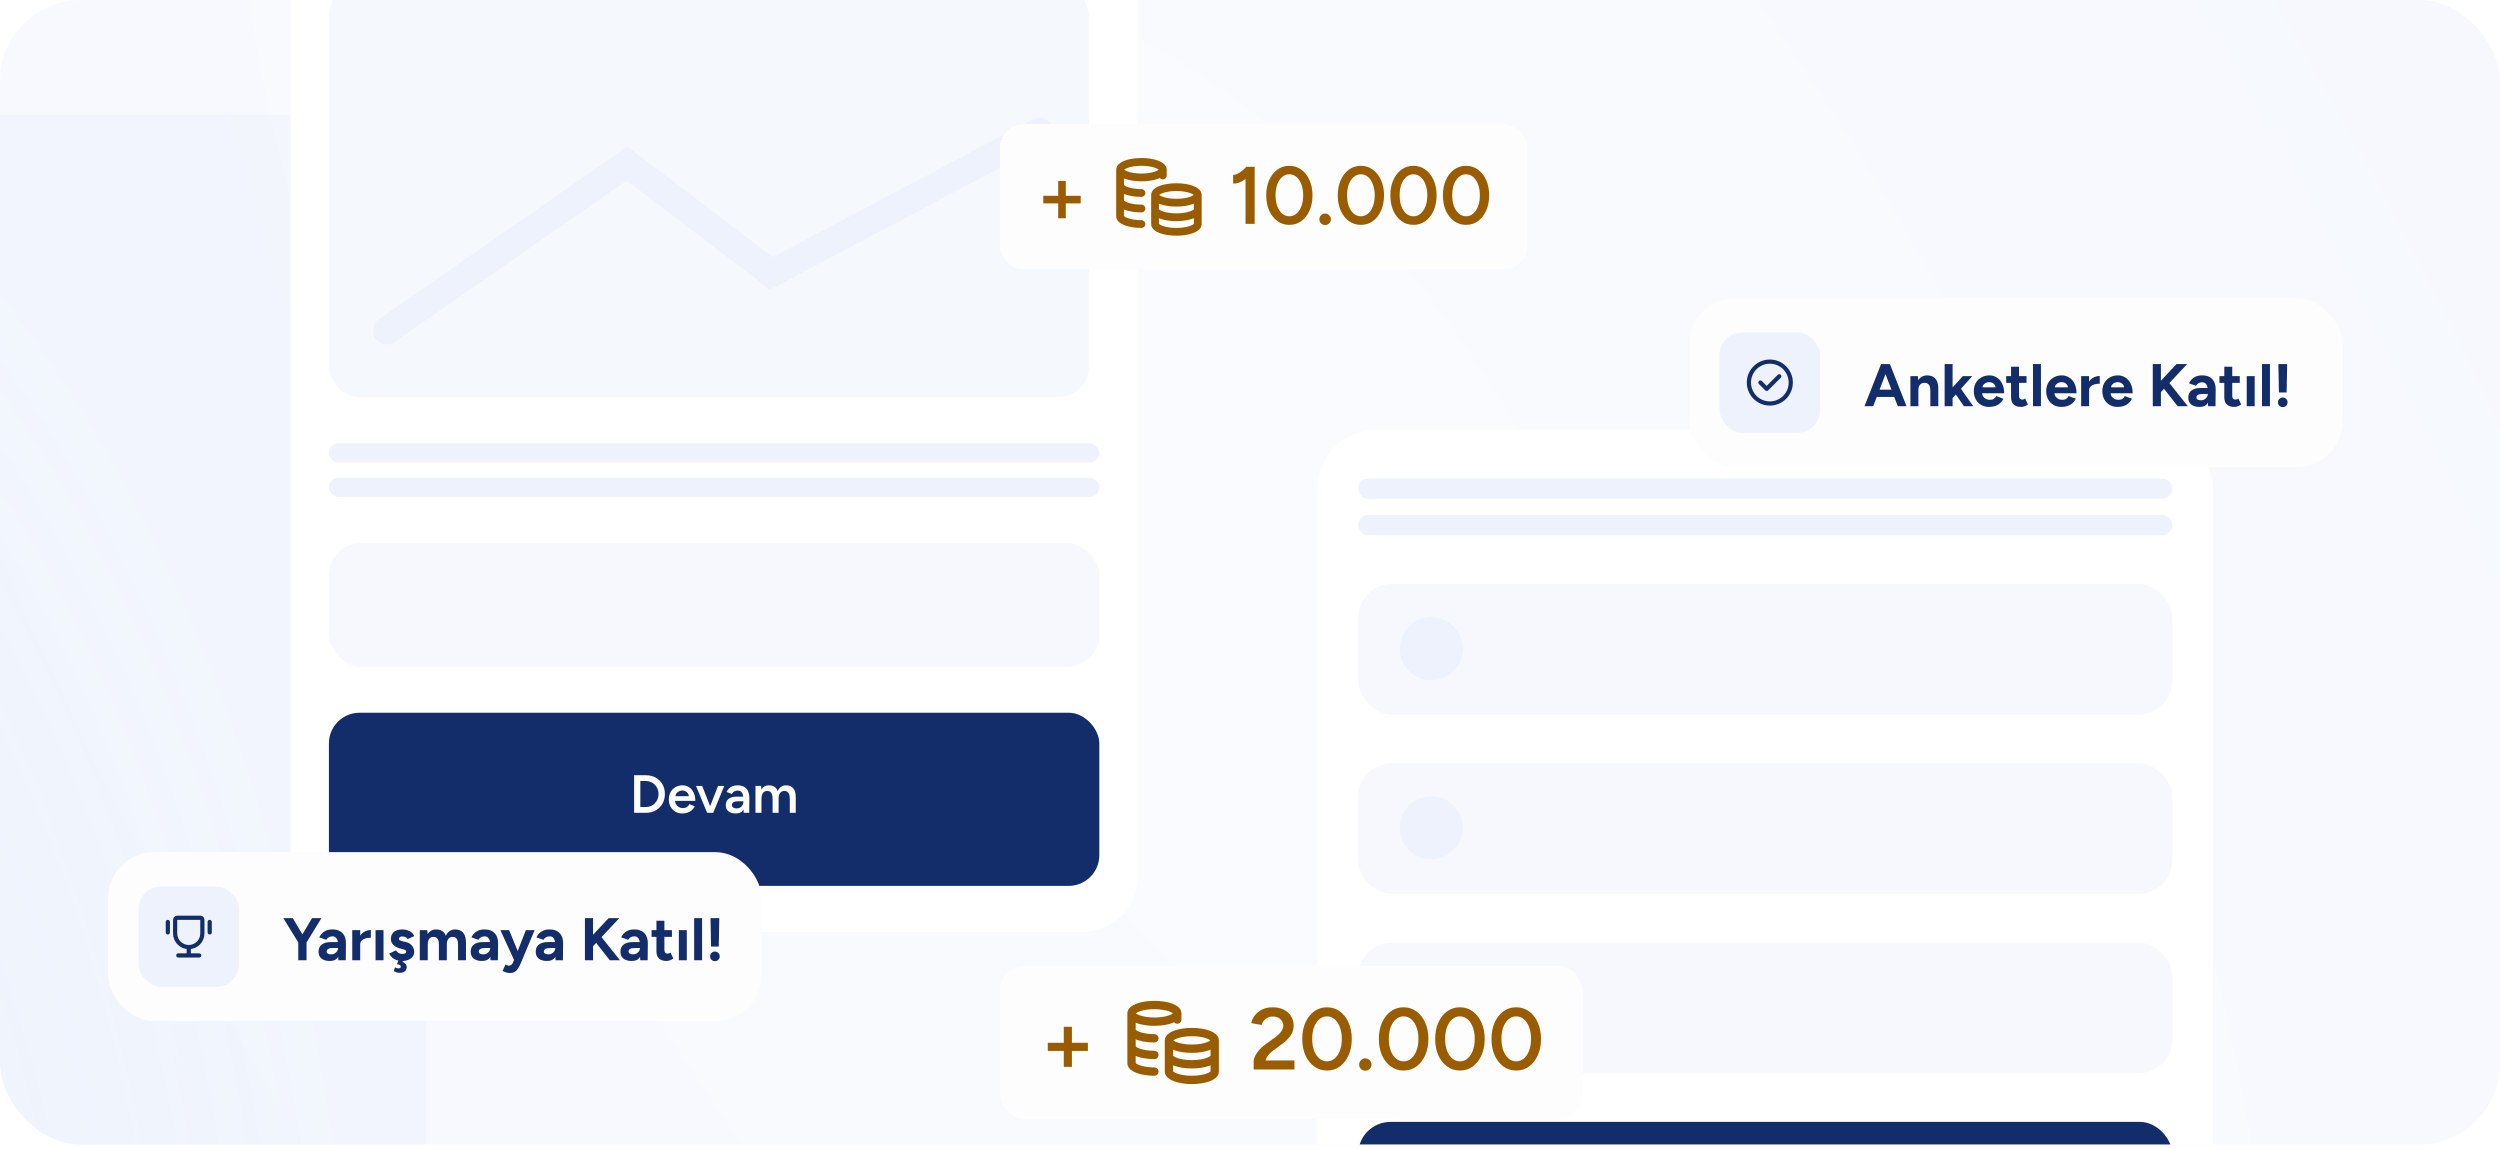<svg width="370" height="170" viewBox="0 0 370 170" fill="none" xmlns="http://www.w3.org/2000/svg">
<g clip-path="url(#clip0_3781_24980)">
<rect width="370" height="169.41" rx="12" fill="url(#paint0_radial_3781_24980)" fill-opacity="0.2"/>
<g filter="url(#filter0_n_3781_24980)">
<rect width="386.08" height="280.503" transform="translate(-323 17)" fill="url(#paint1_radial_3781_24980)" fill-opacity="0.2"/>
</g>
<g filter="url(#filter1_d_3781_24980)">
<rect x="195" y="52" width="132.513" height="136.03" rx="8.672" fill="white"/>
<rect x="201" y="59.201" width="120.511" height="3" rx="1.5" fill="#EDF2FC"/>
<rect x="201" y="64.602" width="120.511" height="3" rx="1.5" fill="#EDF2FC"/>
<rect x="201" y="74.804" width="120.511" height="19.34" rx="5.014" fill="#F6F8FD"/>
<circle cx="211.832" cy="84.397" r="4.656" fill="#EDF2FC"/>
<rect x="201" y="101.344" width="120.511" height="19.34" rx="5.014" fill="#F6F8FD"/>
<circle cx="211.832" cy="110.9" r="4.656" fill="#EDF2FC"/>
<rect x="201" y="127.885" width="120.511" height="19.34" rx="5.014" fill="#F6F8FD"/>
<circle cx="211.832" cy="137.402" r="4.656" fill="#EDF2FC"/>
<rect x="201" y="154.426" width="120.511" height="26.402" rx="4.801" fill="#122D69"/>
<path d="M248.453 170.627V164.746H250.301C250.878 164.746 251.388 164.873 251.831 165.125C252.279 165.371 252.629 165.715 252.881 166.158C253.138 166.6 253.267 167.11 253.267 167.687C253.267 168.258 253.138 168.765 252.881 169.208C252.629 169.65 252.279 169.997 251.831 170.249C251.388 170.501 250.878 170.627 250.301 170.627H248.453ZM249.428 169.72H250.301C250.576 169.72 250.834 169.67 251.074 169.569C251.315 169.462 251.525 169.317 251.704 169.132C251.884 168.947 252.024 168.732 252.125 168.485C252.225 168.239 252.276 167.973 252.276 167.687C252.276 167.401 252.225 167.135 252.125 166.889C252.024 166.642 251.884 166.427 251.704 166.242C251.525 166.057 251.315 165.914 251.074 165.813C250.834 165.707 250.576 165.654 250.301 165.654H249.428V169.72ZM255.992 170.728C255.583 170.728 255.219 170.636 254.9 170.451C254.586 170.261 254.337 170 254.152 169.67C253.973 169.339 253.883 168.958 253.883 168.527C253.883 168.096 253.975 167.715 254.16 167.385C254.345 167.054 254.597 166.796 254.916 166.612C255.241 166.421 255.611 166.326 256.025 166.326C256.401 166.326 256.74 166.424 257.042 166.62C257.344 166.81 257.582 167.088 257.756 167.452C257.935 167.816 258.025 168.25 258.025 168.754H254.723L254.849 168.636C254.849 168.894 254.905 169.118 255.017 169.308C255.129 169.493 255.278 169.636 255.463 169.737C255.647 169.838 255.852 169.888 256.076 169.888C256.333 169.888 256.546 169.832 256.714 169.72C256.882 169.602 257.014 169.451 257.109 169.266L257.941 169.619C257.823 169.843 257.672 170.039 257.487 170.207C257.308 170.375 257.092 170.504 256.84 170.594C256.594 170.683 256.311 170.728 255.992 170.728ZM254.908 168.149L254.774 168.031H257.143L257.017 168.149C257.017 167.919 256.966 167.732 256.866 167.586C256.765 167.435 256.636 167.323 256.479 167.25C256.328 167.172 256.168 167.132 256 167.132C255.832 167.132 255.664 167.172 255.496 167.25C255.328 167.323 255.188 167.435 255.076 167.586C254.964 167.732 254.908 167.919 254.908 168.149ZM259.942 170.627L261.581 166.427H262.555L260.824 170.627H259.942ZM259.875 170.627L258.136 166.427H259.102L260.749 170.627H259.875ZM265.591 170.627L265.549 169.838V168.468C265.549 168.183 265.518 167.945 265.456 167.754C265.4 167.558 265.305 167.41 265.171 167.309C265.042 167.202 264.868 167.149 264.65 167.149C264.448 167.149 264.272 167.191 264.121 167.275C263.969 167.359 263.84 167.491 263.734 167.67L262.911 167.368C263 167.183 263.118 167.012 263.264 166.855C263.415 166.693 263.602 166.564 263.826 166.469C264.056 166.374 264.331 166.326 264.65 166.326C265.059 166.326 265.4 166.407 265.675 166.57C265.949 166.726 266.151 166.953 266.28 167.25C266.414 167.547 266.481 167.905 266.481 168.325L266.456 170.627H265.591ZM264.381 170.728C263.877 170.728 263.485 170.616 263.205 170.392C262.93 170.168 262.793 169.852 262.793 169.443C262.793 169.006 262.939 168.673 263.23 168.443C263.527 168.213 263.938 168.099 264.465 168.099H265.591V168.821H264.767C264.392 168.821 264.129 168.874 263.978 168.981C263.826 169.082 263.751 169.227 263.751 169.418C263.751 169.58 263.815 169.709 263.944 169.804C264.079 169.894 264.263 169.939 264.499 169.939C264.711 169.939 264.896 169.891 265.053 169.796C265.21 169.7 265.33 169.574 265.414 169.418C265.504 169.261 265.549 169.084 265.549 168.888H265.826C265.826 169.46 265.711 169.911 265.482 170.241C265.252 170.566 264.885 170.728 264.381 170.728ZM267.434 170.627V166.427H268.316L268.358 166.99C268.487 166.771 268.652 166.606 268.854 166.494C269.056 166.382 269.285 166.326 269.543 166.326C269.879 166.326 270.165 166.402 270.4 166.553C270.635 166.704 270.806 166.934 270.912 167.242C271.036 166.945 271.209 166.718 271.433 166.561C271.657 166.404 271.92 166.326 272.223 166.326C272.71 166.326 273.085 166.483 273.349 166.796C273.612 167.104 273.741 167.581 273.735 168.225V170.627H272.803V168.477C272.803 168.141 272.766 167.883 272.693 167.704C272.621 167.519 272.523 167.39 272.399 167.317C272.276 167.244 272.133 167.208 271.971 167.208C271.68 167.202 271.453 167.306 271.29 167.519C271.134 167.732 271.055 168.037 271.055 168.435V170.627H270.114V168.477C270.114 168.141 270.078 167.883 270.005 167.704C269.938 167.519 269.843 167.39 269.719 167.317C269.596 167.244 269.453 167.208 269.291 167.208C269 167.202 268.773 167.306 268.61 167.519C268.454 167.732 268.375 168.037 268.375 168.435V170.627H267.434Z" fill="#FDFDFD"/>
</g>
<g filter="url(#filter2_d_3781_24980)">
<rect x="43" y="-20" width="125.377" height="146.935" rx="8.205" fill="white"/>
<rect x="48.678" y="-13.187" width="112.501" height="60.994" rx="4.542" fill="#EDF2FC" fill-opacity="0.5"/>
<path d="M57.23 37.945L92.811 13.208L114.159 29.473L153.805 8.464" stroke="#EDF2FC" stroke-width="4.066" stroke-linecap="round"/>
<rect x="48.678" y="54.621" width="114.022" height="2.839" rx="1.419" fill="#EDF2FC"/>
<rect x="48.678" y="59.731" width="114.022" height="2.839" rx="1.419" fill="#EDF2FC"/>
<rect x="48.678" y="69.383" width="114.022" height="18.298" rx="4.744" fill="#F6F8FD"/>
<rect x="48.678" y="94.495" width="114.022" height="25.627" rx="4.542" fill="#122D69"/>
<path d="M93.849 109.309V103.744H95.598C96.144 103.744 96.626 103.864 97.045 104.102C97.469 104.335 97.8 104.661 98.038 105.08C98.282 105.498 98.404 105.981 98.404 106.526C98.404 107.067 98.282 107.547 98.038 107.965C97.8 108.384 97.469 108.712 97.045 108.951C96.626 109.189 96.144 109.309 95.598 109.309H93.849ZM94.771 108.45H95.598C95.858 108.45 96.101 108.402 96.329 108.307C96.557 108.206 96.756 108.069 96.925 107.894C97.095 107.719 97.228 107.515 97.323 107.282C97.418 107.048 97.466 106.797 97.466 106.526C97.466 106.256 97.418 106.004 97.323 105.771C97.228 105.538 97.095 105.334 96.925 105.159C96.756 104.984 96.557 104.849 96.329 104.754C96.101 104.653 95.858 104.603 95.598 104.603H94.771V108.45ZM100.982 109.404C100.595 109.404 100.251 109.317 99.949 109.142C99.652 108.961 99.416 108.715 99.241 108.402C99.072 108.09 98.987 107.729 98.987 107.321C98.987 106.913 99.074 106.553 99.249 106.24C99.424 105.928 99.662 105.684 99.965 105.509C100.272 105.329 100.622 105.239 101.014 105.239C101.369 105.239 101.689 105.331 101.976 105.517C102.262 105.697 102.487 105.959 102.651 106.304C102.821 106.648 102.906 107.059 102.906 107.536H99.782L99.901 107.425C99.901 107.668 99.954 107.88 100.06 108.061C100.166 108.235 100.306 108.371 100.481 108.466C100.656 108.561 100.849 108.609 101.061 108.609C101.305 108.609 101.507 108.556 101.666 108.45C101.825 108.339 101.949 108.196 102.039 108.021L102.826 108.355C102.715 108.567 102.572 108.752 102.397 108.911C102.227 109.07 102.023 109.192 101.785 109.277C101.552 109.362 101.284 109.404 100.982 109.404ZM99.957 106.964L99.829 106.852H102.071L101.952 106.964C101.952 106.746 101.904 106.569 101.809 106.431C101.713 106.288 101.591 106.182 101.443 106.113C101.3 106.039 101.149 106.002 100.99 106.002C100.831 106.002 100.672 106.039 100.513 106.113C100.354 106.182 100.221 106.288 100.115 106.431C100.01 106.569 99.957 106.746 99.957 106.964ZM104.72 109.309L106.27 105.334H107.192L105.554 109.309H104.72ZM104.656 109.309L103.011 105.334H103.925L105.483 109.309H104.656ZM110.064 109.309L110.024 108.561V107.266C110.024 106.995 109.995 106.77 109.937 106.59C109.884 106.405 109.794 106.264 109.667 106.169C109.545 106.068 109.38 106.018 109.174 106.018C108.983 106.018 108.816 106.057 108.673 106.137C108.53 106.216 108.408 106.341 108.307 106.511L107.528 106.224C107.613 106.05 107.724 105.888 107.862 105.74C108.005 105.586 108.183 105.464 108.395 105.374C108.612 105.284 108.872 105.239 109.174 105.239C109.561 105.239 109.884 105.316 110.143 105.469C110.403 105.618 110.594 105.832 110.716 106.113C110.843 106.394 110.907 106.733 110.907 107.131L110.883 109.309H110.064ZM108.919 109.404C108.442 109.404 108.071 109.298 107.806 109.086C107.547 108.874 107.417 108.575 107.417 108.188C107.417 107.774 107.555 107.459 107.83 107.242C108.111 107.025 108.501 106.916 108.999 106.916H110.064V107.6H109.285C108.93 107.6 108.681 107.65 108.538 107.751C108.395 107.846 108.323 107.984 108.323 108.164C108.323 108.318 108.384 108.44 108.506 108.53C108.633 108.614 108.808 108.657 109.031 108.657C109.232 108.657 109.407 108.612 109.555 108.522C109.704 108.432 109.818 108.312 109.897 108.164C109.982 108.016 110.024 107.849 110.024 107.663H110.287C110.287 108.204 110.178 108.63 109.961 108.943C109.743 109.25 109.396 109.404 108.919 109.404ZM111.808 109.309V105.334H112.643L112.683 105.867C112.804 105.66 112.961 105.504 113.151 105.398C113.342 105.292 113.56 105.239 113.803 105.239C114.121 105.239 114.392 105.31 114.614 105.453C114.837 105.596 114.998 105.814 115.099 106.105C115.216 105.824 115.38 105.61 115.592 105.461C115.804 105.313 116.053 105.239 116.339 105.239C116.8 105.239 117.155 105.387 117.404 105.684C117.653 105.975 117.775 106.426 117.77 107.035V109.309H116.888V107.274C116.888 106.956 116.853 106.712 116.784 106.542C116.715 106.367 116.623 106.246 116.506 106.177C116.389 106.108 116.254 106.073 116.101 106.073C115.825 106.068 115.61 106.166 115.457 106.367C115.308 106.569 115.234 106.858 115.234 107.234V109.309H114.344V107.274C114.344 106.956 114.309 106.712 114.241 106.542C114.177 106.367 114.087 106.246 113.97 106.177C113.854 106.108 113.719 106.073 113.565 106.073C113.289 106.068 113.075 106.166 112.921 106.367C112.773 106.569 112.698 106.858 112.698 107.234V109.309H111.808Z" fill="#FDFDFD"/>
</g>
<g filter="url(#filter3_d_3781_24980)">
<rect x="16" y="117" width="96.714" height="24.996" rx="6.81" fill="#FDFDFD"/>
<rect x="20.5" y="122.062" width="14.872" height="14.872" rx="3.375" fill="#EDF2FC"/>
<g clip-path="url(#clip1_3781_24980)">
<path d="M27.936 131.047C26.824 131.047 25.922 130.145 25.922 129.033V127.191C25.922 127.031 25.922 126.951 25.951 126.888C25.982 126.822 26.035 126.769 26.101 126.739C26.163 126.709 26.244 126.709 26.404 126.709H29.468C29.629 126.709 29.709 126.709 29.771 126.739C29.837 126.769 29.89 126.822 29.921 126.888C29.95 126.951 29.95 127.031 29.95 127.191V129.033C29.95 130.145 29.048 131.047 27.936 131.047ZM27.936 131.047V132.286M29.485 132.286H26.387M31.035 127.329V128.878M24.838 127.329V128.878" stroke="#122D69" stroke-width="0.62" stroke-linecap="round" stroke-linejoin="round"/>
</g>
<path d="M45.33 130.423L44.181 130.129L46.185 126.761H47.575L45.33 130.423ZM44.145 132.998V130.004H45.366V132.998H44.145ZM44.181 130.423L41.935 126.761H43.325L45.33 130.129L44.181 130.423ZM50.075 132.998L50.039 132.098V130.744C50.039 130.477 50.01 130.248 49.95 130.058C49.897 129.868 49.808 129.722 49.683 129.621C49.564 129.514 49.401 129.461 49.193 129.461C49.003 129.461 48.831 129.502 48.676 129.586C48.522 129.669 48.391 129.796 48.284 129.969L47.25 129.612C47.334 129.422 47.455 129.238 47.616 129.06C47.776 128.876 47.984 128.727 48.239 128.614C48.501 128.496 48.819 128.436 49.193 128.436C49.644 128.436 50.019 128.522 50.316 128.695C50.618 128.867 50.841 129.11 50.984 129.425C51.132 129.734 51.203 130.102 51.198 130.53L51.171 132.998H50.075ZM48.828 133.105C48.293 133.105 47.877 132.986 47.58 132.749C47.289 132.511 47.144 132.175 47.144 131.742C47.144 131.267 47.301 130.91 47.616 130.673C47.937 130.429 48.385 130.307 48.961 130.307H50.093V131.18H49.371C48.985 131.18 48.718 131.228 48.569 131.323C48.421 131.412 48.346 131.54 48.346 131.706C48.346 131.837 48.406 131.941 48.525 132.018C48.643 132.089 48.81 132.125 49.023 132.125C49.22 132.125 49.392 132.08 49.54 131.991C49.695 131.896 49.816 131.777 49.906 131.635C49.995 131.486 50.039 131.335 50.039 131.18H50.324C50.324 131.786 50.209 132.259 49.977 132.597C49.751 132.936 49.368 133.105 48.828 133.105ZM52.964 130.655C52.964 130.174 53.056 129.776 53.24 129.461C53.43 129.146 53.67 128.911 53.962 128.757C54.258 128.602 54.567 128.525 54.888 128.525V129.666C54.615 129.666 54.356 129.698 54.113 129.764C53.875 129.829 53.682 129.936 53.534 130.084C53.385 130.233 53.311 130.423 53.311 130.655H52.964ZM52.135 132.998V128.543H53.311V132.998H52.135ZM55.582 132.998V128.543H56.758V132.998H55.582ZM59.509 133.105C59.224 133.105 58.957 133.063 58.707 132.98C58.458 132.891 58.238 132.766 58.048 132.606C57.858 132.44 57.709 132.238 57.602 132L58.609 131.537C58.698 131.679 58.82 131.804 58.974 131.911C59.129 132.012 59.307 132.062 59.509 132.062C59.705 132.062 59.857 132.036 59.964 131.982C60.07 131.923 60.124 131.84 60.124 131.733C60.124 131.626 60.079 131.549 59.99 131.501C59.907 131.448 59.791 131.403 59.643 131.368L59.233 131.261C58.805 131.148 58.467 130.97 58.217 130.726C57.974 130.477 57.852 130.191 57.852 129.871C57.852 129.413 57.997 129.06 58.288 128.81C58.585 128.561 59.004 128.436 59.545 128.436C59.824 128.436 60.082 128.478 60.32 128.561C60.563 128.644 60.771 128.76 60.944 128.908C61.116 129.057 61.235 129.229 61.3 129.425L60.329 129.871C60.287 129.752 60.186 129.657 60.026 129.586C59.865 129.508 59.705 129.47 59.545 129.47C59.384 129.47 59.26 129.505 59.17 129.577C59.087 129.642 59.046 129.734 59.046 129.853C59.046 129.93 59.087 129.995 59.17 130.049C59.254 130.096 59.372 130.138 59.527 130.174L60.106 130.316C60.397 130.387 60.629 130.503 60.801 130.664C60.979 130.818 61.107 130.993 61.184 131.189C61.267 131.379 61.309 131.567 61.309 131.751C61.309 132.018 61.229 132.256 61.068 132.463C60.914 132.665 60.7 132.823 60.427 132.936C60.16 133.049 59.854 133.105 59.509 133.105ZM59.135 134.86C59.004 134.86 58.867 134.839 58.725 134.798C58.582 134.756 58.434 134.691 58.279 134.602L58.458 134.041C58.547 134.088 58.633 134.127 58.716 134.156C58.805 134.186 58.885 134.201 58.957 134.201C59.058 134.201 59.144 134.183 59.215 134.147C59.286 134.112 59.322 134.049 59.322 133.96C59.322 133.842 59.272 133.752 59.17 133.693C59.075 133.634 58.933 133.598 58.743 133.586L59.01 132.936L59.687 132.989L59.571 133.248C59.779 133.319 59.934 133.42 60.035 133.55C60.142 133.687 60.195 133.836 60.195 133.996C60.195 134.251 60.106 134.459 59.928 134.62C59.75 134.78 59.485 134.86 59.135 134.86ZM62.133 132.998V128.543H63.237L63.291 129.122C63.428 128.896 63.603 128.727 63.817 128.614C64.03 128.496 64.268 128.436 64.529 128.436C64.892 128.436 65.195 128.513 65.438 128.668C65.688 128.822 65.869 129.06 65.982 129.381C66.112 129.078 66.296 128.846 66.534 128.686C66.772 128.519 67.048 128.436 67.363 128.436C67.885 128.436 68.283 128.602 68.557 128.935C68.83 129.262 68.966 129.767 68.966 130.45V132.998H67.79V130.717C67.79 130.414 67.758 130.18 67.692 130.013C67.627 129.847 67.538 129.728 67.425 129.657C67.312 129.58 67.179 129.541 67.024 129.541C66.739 129.535 66.519 129.627 66.365 129.817C66.21 130.007 66.133 130.289 66.133 130.664V132.998H64.957V130.717C64.957 130.414 64.924 130.18 64.859 130.013C64.8 129.847 64.71 129.728 64.592 129.657C64.479 129.58 64.345 129.541 64.191 129.541C63.906 129.535 63.686 129.627 63.531 129.817C63.383 130.007 63.309 130.289 63.309 130.664V132.998H62.133ZM72.594 132.998L72.558 132.098V130.744C72.558 130.477 72.528 130.248 72.469 130.058C72.415 129.868 72.326 129.722 72.201 129.621C72.083 129.514 71.919 129.461 71.712 129.461C71.521 129.461 71.349 129.502 71.195 129.586C71.04 129.669 70.91 129.796 70.803 129.969L69.769 129.612C69.852 129.422 69.974 129.238 70.134 129.06C70.295 128.876 70.503 128.727 70.758 128.614C71.019 128.496 71.337 128.436 71.712 128.436C72.163 128.436 72.537 128.522 72.834 128.695C73.137 128.867 73.36 129.11 73.502 129.425C73.651 129.734 73.722 130.102 73.716 130.53L73.689 132.998H72.594ZM71.346 133.105C70.811 133.105 70.396 132.986 70.099 132.749C69.808 132.511 69.662 132.175 69.662 131.742C69.662 131.267 69.82 130.91 70.134 130.673C70.455 130.429 70.904 130.307 71.48 130.307H72.611V131.18H71.89C71.504 131.18 71.236 131.228 71.088 131.323C70.939 131.412 70.865 131.54 70.865 131.706C70.865 131.837 70.924 131.941 71.043 132.018C71.162 132.089 71.328 132.125 71.542 132.125C71.738 132.125 71.91 132.08 72.059 131.991C72.213 131.896 72.335 131.777 72.424 131.635C72.513 131.486 72.558 131.335 72.558 131.18H72.843C72.843 131.786 72.727 132.259 72.496 132.597C72.27 132.936 71.887 133.105 71.346 133.105ZM75.423 134.887C75.262 134.887 75.084 134.854 74.888 134.789C74.698 134.73 74.529 134.658 74.38 134.575L74.817 133.622C74.918 133.675 75.01 133.717 75.093 133.746C75.182 133.782 75.259 133.8 75.325 133.8C75.45 133.8 75.559 133.764 75.654 133.693C75.749 133.628 75.827 133.53 75.886 133.399L76.412 132.161L77.828 128.543H79.12L77.098 133.381C76.973 133.678 76.842 133.94 76.706 134.165C76.569 134.397 76.4 134.575 76.198 134.7C76.002 134.825 75.743 134.887 75.423 134.887ZM76.1 132.998L74.059 128.543H75.352L76.839 132.161L77.223 132.998H76.1ZM82.217 132.998L82.181 132.098V130.744C82.181 130.477 82.152 130.248 82.092 130.058C82.039 129.868 81.95 129.722 81.825 129.621C81.706 129.514 81.543 129.461 81.335 129.461C81.145 129.461 80.973 129.502 80.818 129.586C80.664 129.669 80.533 129.796 80.426 129.969L79.393 129.612C79.476 129.422 79.597 129.238 79.758 129.06C79.918 128.876 80.126 128.727 80.382 128.614C80.643 128.496 80.961 128.436 81.335 128.436C81.786 128.436 82.161 128.522 82.458 128.695C82.76 128.867 82.983 129.11 83.126 129.425C83.274 129.734 83.346 130.102 83.34 130.53L83.313 132.998H82.217ZM80.97 133.105C80.435 133.105 80.019 132.986 79.722 132.749C79.431 132.511 79.286 132.175 79.286 131.742C79.286 131.267 79.443 130.91 79.758 130.673C80.079 130.429 80.527 130.307 81.103 130.307H82.235V131.18H81.513C81.127 131.18 80.86 131.228 80.711 131.323C80.563 131.412 80.489 131.54 80.489 131.706C80.489 131.837 80.548 131.941 80.667 132.018C80.785 132.089 80.952 132.125 81.166 132.125C81.362 132.125 81.534 132.08 81.682 131.991C81.837 131.896 81.959 131.777 82.048 131.635C82.137 131.486 82.181 131.335 82.181 131.18H82.466C82.466 131.786 82.351 132.259 82.119 132.597C81.893 132.936 81.51 133.105 80.97 133.105ZM87.3 131.421L87.157 129.888L90.08 126.761H91.657L87.3 131.421ZM86.569 132.998V126.761H87.772V132.998H86.569ZM90.249 132.998L87.763 129.826L88.645 129.095L91.755 132.998H90.249ZM94.755 132.998L94.72 132.098V130.744C94.72 130.477 94.69 130.248 94.631 130.058C94.577 129.868 94.488 129.722 94.363 129.621C94.245 129.514 94.081 129.461 93.873 129.461C93.683 129.461 93.511 129.502 93.357 129.586C93.202 129.669 93.071 129.796 92.965 129.969L91.931 129.612C92.014 129.422 92.136 129.238 92.296 129.06C92.457 128.876 92.665 128.727 92.92 128.614C93.181 128.496 93.499 128.436 93.873 128.436C94.325 128.436 94.699 128.522 94.996 128.695C95.299 128.867 95.522 129.11 95.664 129.425C95.813 129.734 95.884 130.102 95.878 130.53L95.851 132.998H94.755ZM93.508 133.105C92.973 133.105 92.558 132.986 92.261 132.749C91.97 132.511 91.824 132.175 91.824 131.742C91.824 131.267 91.981 130.91 92.296 130.673C92.617 130.429 93.066 130.307 93.642 130.307H94.773V131.18H94.052C93.665 131.18 93.398 131.228 93.25 131.323C93.101 131.412 93.027 131.54 93.027 131.706C93.027 131.837 93.086 131.941 93.205 132.018C93.324 132.089 93.49 132.125 93.704 132.125C93.9 132.125 94.072 132.08 94.221 131.991C94.375 131.896 94.497 131.777 94.586 131.635C94.675 131.486 94.72 131.335 94.72 131.18H95.005C95.005 131.786 94.889 132.259 94.657 132.597C94.432 132.936 94.049 133.105 93.508 133.105ZM98.651 133.105C98.158 133.105 97.784 132.983 97.528 132.74C97.279 132.496 97.154 132.149 97.154 131.697V127.153H98.33V131.439C98.33 131.629 98.372 131.774 98.455 131.875C98.538 131.97 98.66 132.018 98.82 132.018C98.88 132.018 98.945 132.006 99.016 131.982C99.088 131.953 99.162 131.911 99.239 131.858L99.649 132.74C99.506 132.847 99.346 132.933 99.168 132.998C98.995 133.069 98.823 133.105 98.651 133.105ZM96.432 129.541V128.543H99.444V129.541H96.432ZM100.472 132.998V128.543H101.648V132.998H100.472ZM102.732 132.998V126.761H103.908V132.998H102.732ZM105.237 130.967L105.157 126.761H106.457L106.377 130.967H105.237ZM105.807 133.132C105.611 133.132 105.442 133.063 105.299 132.927C105.163 132.784 105.094 132.615 105.094 132.419C105.094 132.223 105.163 132.057 105.299 131.92C105.442 131.777 105.611 131.706 105.807 131.706C106.003 131.706 106.169 131.777 106.306 131.92C106.449 132.057 106.52 132.223 106.52 132.419C106.52 132.615 106.449 132.784 106.306 132.927C106.169 133.063 106.003 133.132 105.807 133.132Z" fill="#122D69"/>
</g>
<g filter="url(#filter4_d_3781_24980)">
<rect x="250" y="35" width="96.714" height="24.996" rx="6.81" fill="#FDFDFD"/>
<rect x="254.5" y="40.062" width="14.872" height="14.872" rx="3.375" fill="#EDF2FC"/>
<g clip-path="url(#clip2_3781_24980)">
<path d="M260.542 47.498L261.471 48.428L263.33 46.569M265.034 47.498C265.034 49.209 263.647 50.596 261.936 50.596C260.225 50.596 258.838 49.209 258.838 47.498C258.838 45.787 260.225 44.4 261.936 44.4C263.647 44.4 265.034 45.787 265.034 47.498Z" stroke="#122D69" stroke-width="0.62" stroke-linecap="round" stroke-linejoin="round"/>
</g>
<path d="M280.872 50.998L278.484 44.761H279.704L282.164 50.998H280.872ZM275.944 50.998L278.403 44.761H279.624L277.236 50.998H275.944ZM277.103 49.626V48.548H281.014V49.626H277.103ZM282.741 50.998V46.543H283.846L283.918 47.363V50.998H282.741ZM285.691 50.998V48.717H286.867V50.998H285.691ZM285.691 48.717C285.691 48.414 285.655 48.179 285.584 48.013C285.518 47.847 285.423 47.728 285.299 47.657C285.174 47.58 285.028 47.541 284.862 47.541C284.559 47.535 284.324 47.627 284.158 47.817C283.998 48.007 283.918 48.289 283.918 48.664H283.526C283.526 48.188 283.594 47.788 283.73 47.461C283.873 47.128 284.069 46.876 284.319 46.703C284.574 46.525 284.871 46.436 285.21 46.436C285.56 46.436 285.86 46.507 286.109 46.65C286.359 46.792 286.549 47.015 286.68 47.318C286.81 47.615 286.873 48.001 286.867 48.477V48.717H285.691ZM288.928 49.867L288.224 49.056L290.505 46.543H291.904L288.928 49.867ZM287.806 50.998V44.761H288.982V50.998H287.806ZM290.657 50.998L289.178 48.842L289.944 48.031L292.038 50.998H290.657ZM294.379 51.105C293.939 51.105 293.55 51.007 293.211 50.811C292.873 50.609 292.606 50.333 292.41 49.982C292.219 49.632 292.124 49.228 292.124 48.77C292.124 48.313 292.222 47.909 292.418 47.559C292.62 47.208 292.894 46.935 293.238 46.739C293.589 46.537 293.99 46.436 294.441 46.436C294.833 46.436 295.192 46.54 295.519 46.748C295.852 46.95 296.116 47.25 296.312 47.648C296.514 48.04 296.615 48.518 296.615 49.082H293.238L293.345 48.975C293.345 49.195 293.399 49.388 293.505 49.555C293.618 49.715 293.761 49.84 293.933 49.929C294.111 50.012 294.301 50.054 294.503 50.054C294.747 50.054 294.946 50.003 295.1 49.902C295.255 49.795 295.374 49.659 295.457 49.492L296.508 49.902C296.383 50.152 296.22 50.368 296.018 50.553C295.822 50.731 295.587 50.867 295.314 50.962C295.041 51.057 294.729 51.105 294.379 51.105ZM293.407 48.316L293.301 48.209H295.448L295.35 48.316C295.35 48.102 295.299 47.933 295.198 47.808C295.097 47.678 294.973 47.583 294.824 47.523C294.682 47.464 294.542 47.434 294.405 47.434C294.269 47.434 294.123 47.464 293.969 47.523C293.814 47.583 293.681 47.678 293.568 47.808C293.461 47.933 293.407 48.102 293.407 48.316ZM299.134 51.105C298.641 51.105 298.267 50.983 298.011 50.74C297.762 50.496 297.637 50.149 297.637 49.697V45.153H298.813V49.439C298.813 49.629 298.855 49.774 298.938 49.875C299.021 49.97 299.143 50.018 299.303 50.018C299.363 50.018 299.428 50.006 299.499 49.982C299.571 49.953 299.645 49.911 299.722 49.858L300.132 50.74C299.989 50.847 299.829 50.933 299.651 50.998C299.479 51.069 299.306 51.105 299.134 51.105ZM296.915 47.541V46.543H299.927V47.541H296.915ZM300.883 50.998V44.761H302.06V50.998H300.883ZM305.09 51.105C304.65 51.105 304.261 51.007 303.923 50.811C303.584 50.609 303.317 50.333 303.121 49.982C302.931 49.632 302.836 49.228 302.836 48.77C302.836 48.313 302.934 47.909 303.13 47.559C303.332 47.208 303.605 46.935 303.949 46.739C304.3 46.537 304.701 46.436 305.152 46.436C305.544 46.436 305.904 46.54 306.23 46.748C306.563 46.95 306.827 47.25 307.023 47.648C307.225 48.04 307.326 48.518 307.326 49.082H303.949L304.056 48.975C304.056 49.195 304.11 49.388 304.217 49.555C304.329 49.715 304.472 49.84 304.644 49.929C304.822 50.012 305.013 50.054 305.215 50.054C305.458 50.054 305.657 50.003 305.811 49.902C305.966 49.795 306.085 49.659 306.168 49.492L307.219 49.902C307.095 50.152 306.931 50.368 306.729 50.553C306.533 50.731 306.299 50.867 306.025 50.962C305.752 51.057 305.44 51.105 305.09 51.105ZM304.119 48.316L304.012 48.209H306.159L306.061 48.316C306.061 48.102 306.01 47.933 305.909 47.808C305.809 47.678 305.684 47.583 305.535 47.523C305.393 47.464 305.253 47.434 305.117 47.434C304.98 47.434 304.834 47.464 304.68 47.523C304.525 47.583 304.392 47.678 304.279 47.808C304.172 47.933 304.119 48.102 304.119 48.316ZM308.838 48.655C308.838 48.174 308.93 47.776 309.115 47.461C309.305 47.146 309.545 46.911 309.836 46.757C310.133 46.602 310.442 46.525 310.763 46.525V47.666C310.49 47.666 310.231 47.698 309.988 47.764C309.75 47.829 309.557 47.936 309.409 48.084C309.26 48.233 309.186 48.423 309.186 48.655H308.838ZM308.01 50.998V46.543H309.186V50.998H308.01ZM313.399 51.105C312.96 51.105 312.571 51.007 312.232 50.811C311.894 50.609 311.626 50.333 311.43 49.982C311.24 49.632 311.145 49.228 311.145 48.77C311.145 48.313 311.243 47.909 311.439 47.559C311.641 47.208 311.914 46.935 312.259 46.739C312.609 46.537 313.01 46.436 313.462 46.436C313.854 46.436 314.213 46.54 314.54 46.748C314.873 46.95 315.137 47.25 315.333 47.648C315.535 48.04 315.636 48.518 315.636 49.082H312.259L312.366 48.975C312.366 49.195 312.419 49.388 312.526 49.555C312.639 49.715 312.782 49.84 312.954 49.929C313.132 50.012 313.322 50.054 313.524 50.054C313.768 50.054 313.967 50.003 314.121 49.902C314.276 49.795 314.394 49.659 314.478 49.492L315.529 49.902C315.404 50.152 315.241 50.368 315.039 50.553C314.843 50.731 314.608 50.867 314.335 50.962C314.062 51.057 313.75 51.105 313.399 51.105ZM312.428 48.316L312.321 48.209H314.469L314.371 48.316C314.371 48.102 314.32 47.933 314.219 47.808C314.118 47.678 313.993 47.583 313.845 47.523C313.702 47.464 313.563 47.434 313.426 47.434C313.29 47.434 313.144 47.464 312.99 47.523C312.835 47.583 312.701 47.678 312.589 47.808C312.482 47.933 312.428 48.102 312.428 48.316ZM319.342 49.421L319.2 47.889L322.122 44.761H323.699L319.342 49.421ZM318.612 50.998V44.761H319.815V50.998H318.612ZM322.291 50.998L319.806 47.826L320.688 47.096L323.797 50.998H322.291ZM326.798 50.998L326.762 50.098V48.744C326.762 48.477 326.732 48.248 326.673 48.058C326.619 47.868 326.53 47.722 326.406 47.621C326.287 47.514 326.123 47.461 325.916 47.461C325.725 47.461 325.553 47.502 325.399 47.586C325.244 47.669 325.114 47.796 325.007 47.969L323.973 47.612C324.056 47.422 324.178 47.238 324.339 47.06C324.499 46.876 324.707 46.727 324.962 46.614C325.224 46.495 325.541 46.436 325.916 46.436C326.367 46.436 326.741 46.522 327.038 46.694C327.341 46.867 327.564 47.11 327.706 47.425C327.855 47.734 327.926 48.102 327.92 48.53L327.894 50.998H326.798ZM325.55 51.105C325.016 51.105 324.6 50.986 324.303 50.749C324.012 50.511 323.866 50.175 323.866 49.742C323.866 49.267 324.024 48.91 324.339 48.672C324.659 48.429 325.108 48.307 325.684 48.307H326.815V49.18H326.094C325.708 49.18 325.44 49.228 325.292 49.323C325.143 49.412 325.069 49.54 325.069 49.706C325.069 49.837 325.129 49.941 325.247 50.018C325.366 50.089 325.532 50.125 325.746 50.125C325.942 50.125 326.115 50.08 326.263 49.991C326.418 49.896 326.539 49.777 326.628 49.635C326.717 49.486 326.762 49.335 326.762 49.18H327.047C327.047 49.786 326.931 50.258 326.7 50.597C326.474 50.936 326.091 51.105 325.55 51.105ZM330.693 51.105C330.2 51.105 329.826 50.983 329.57 50.74C329.321 50.496 329.196 50.149 329.196 49.697V45.153H330.372V49.439C330.372 49.629 330.414 49.774 330.497 49.875C330.58 49.97 330.702 50.018 330.862 50.018C330.922 50.018 330.987 50.006 331.058 49.982C331.13 49.953 331.204 49.911 331.281 49.858L331.691 50.74C331.549 50.847 331.388 50.933 331.21 50.998C331.038 51.069 330.865 51.105 330.693 51.105ZM328.475 47.541V46.543H331.486V47.541H328.475ZM332.514 50.998V46.543H333.69V50.998H332.514ZM334.774 50.998V44.761H335.951V50.998H334.774ZM337.279 48.967L337.199 44.761H338.5L338.42 48.967H337.279ZM337.849 51.132C337.653 51.132 337.484 51.063 337.341 50.927C337.205 50.784 337.136 50.615 337.136 50.419C337.136 50.223 337.205 50.057 337.341 49.92C337.484 49.777 337.653 49.706 337.849 49.706C338.045 49.706 338.212 49.777 338.348 49.92C338.491 50.057 338.562 50.223 338.562 50.419C338.562 50.615 338.491 50.784 338.348 50.927C338.212 51.063 338.045 51.132 337.849 51.132Z" fill="#122D69"/>
</g>
<g filter="url(#filter5_d_3781_24980)">
<rect x="148" y="135" width="86.247" height="22.694" rx="3.694" fill="#FDFDFD" shape-rendering="crispEdges"/>
<path d="M157.44 149.955V144.033H158.643V149.955H157.44ZM155.074 147.602V146.399H161.009V147.602H155.074Z" fill="#9A5C00"/>
<g clip-path="url(#clip3_3781_24980)">
<path d="M174.237 142.037C174.237 142.717 172.721 143.269 170.851 143.269C168.981 143.269 167.465 142.717 167.465 142.037M174.237 142.037C174.237 141.357 172.721 140.806 170.851 140.806C168.981 140.806 167.465 141.357 167.465 142.037M174.237 142.037V142.961M167.465 142.037V149.425C167.465 150.106 168.981 150.657 170.851 150.657M170.851 145.731C170.747 145.731 170.645 145.73 170.543 145.726C168.817 145.67 167.465 145.142 167.465 144.5M170.851 148.194C168.981 148.194 167.465 147.643 167.465 146.963M179.779 146.039C179.779 146.719 178.262 147.271 176.392 147.271C174.522 147.271 173.006 146.719 173.006 146.039M179.779 146.039C179.779 145.359 178.262 144.808 176.392 144.808C174.522 144.808 173.006 145.359 173.006 146.039M179.779 146.039V150.657C179.779 151.337 178.262 151.888 176.392 151.888C174.522 151.888 173.006 151.337 173.006 150.657V146.039M179.779 148.348C179.779 149.028 178.262 149.579 176.392 149.579C174.522 149.579 173.006 149.028 173.006 148.348" stroke="#9A5C00" stroke-width="1.231" stroke-linecap="round" stroke-linejoin="round"/>
</g>
<path d="M185.541 150.347V149.196C185.541 148.929 185.61 148.653 185.748 148.369C185.886 148.076 186.079 147.783 186.329 147.49C186.588 147.196 186.89 146.921 187.234 146.662L188.812 145.524C189.01 145.386 189.191 145.227 189.355 145.046C189.527 144.865 189.665 144.675 189.769 144.477C189.872 144.27 189.924 144.068 189.924 143.869C189.924 143.619 189.859 143.391 189.73 143.184C189.609 142.977 189.432 142.813 189.2 142.693C188.976 142.572 188.7 142.512 188.372 142.512C188.079 142.512 187.816 142.572 187.584 142.693C187.359 142.805 187.174 142.956 187.028 143.145C186.881 143.335 186.778 143.542 186.717 143.766L185.179 143.481C185.265 143.068 185.446 142.684 185.722 142.331C186.006 141.969 186.368 141.68 186.808 141.464C187.256 141.249 187.765 141.141 188.333 141.141C188.971 141.141 189.523 141.258 189.988 141.49C190.463 141.723 190.825 142.046 191.075 142.46C191.333 142.865 191.462 143.331 191.462 143.856C191.462 144.391 191.316 144.873 191.023 145.304C190.738 145.727 190.338 146.132 189.82 146.52L188.372 147.593C188.088 147.8 187.855 148.024 187.674 148.265C187.493 148.498 187.368 148.748 187.299 149.015H191.579V150.347H185.541ZM196.392 150.502C195.685 150.502 195.056 150.304 194.505 149.907C193.953 149.502 193.518 148.951 193.199 148.252C192.888 147.546 192.733 146.735 192.733 145.822C192.733 144.908 192.888 144.102 193.199 143.404C193.518 142.697 193.949 142.145 194.492 141.749C195.043 141.344 195.677 141.141 196.392 141.141C197.108 141.141 197.741 141.344 198.293 141.749C198.845 142.145 199.275 142.697 199.586 143.404C199.905 144.102 200.064 144.908 200.064 145.822C200.064 146.735 199.905 147.546 199.586 148.252C199.275 148.951 198.845 149.502 198.293 149.907C197.75 150.304 197.116 150.502 196.392 150.502ZM196.405 149.144C196.828 149.144 197.202 149.002 197.53 148.718C197.866 148.433 198.125 148.041 198.306 147.541C198.495 147.041 198.59 146.468 198.59 145.822C198.59 145.175 198.495 144.602 198.306 144.102C198.125 143.593 197.866 143.197 197.53 142.913C197.202 142.628 196.823 142.486 196.392 142.486C195.961 142.486 195.582 142.628 195.254 142.913C194.927 143.197 194.668 143.589 194.479 144.089C194.298 144.589 194.207 145.167 194.207 145.822C194.207 146.468 194.298 147.041 194.479 147.541C194.668 148.041 194.927 148.433 195.254 148.718C195.591 149.002 195.974 149.144 196.405 149.144ZM202.062 150.528C201.812 150.528 201.597 150.442 201.416 150.269C201.243 150.088 201.157 149.873 201.157 149.623C201.157 149.373 201.243 149.157 201.416 148.976C201.597 148.795 201.812 148.705 202.062 148.705C202.312 148.705 202.528 148.795 202.709 148.976C202.89 149.157 202.98 149.373 202.98 149.623C202.98 149.873 202.89 150.088 202.709 150.269C202.528 150.442 202.312 150.528 202.062 150.528ZM207.731 150.502C207.024 150.502 206.395 150.304 205.843 149.907C205.291 149.502 204.856 148.951 204.537 148.252C204.227 147.546 204.072 146.735 204.072 145.822C204.072 144.908 204.227 144.102 204.537 143.404C204.856 142.697 205.287 142.145 205.83 141.749C206.382 141.344 207.015 141.141 207.731 141.141C208.446 141.141 209.08 141.344 209.631 141.749C210.183 142.145 210.614 142.697 210.924 143.404C211.243 144.102 211.403 144.908 211.403 145.822C211.403 146.735 211.243 147.546 210.924 148.252C210.614 148.951 210.183 149.502 209.631 149.907C209.088 150.304 208.455 150.502 207.731 150.502ZM207.744 149.144C208.166 149.144 208.541 149.002 208.868 148.718C209.205 148.433 209.463 148.041 209.644 147.541C209.834 147.041 209.929 146.468 209.929 145.822C209.929 145.175 209.834 144.602 209.644 144.102C209.463 143.593 209.205 143.197 208.868 142.913C208.541 142.628 208.162 142.486 207.731 142.486C207.3 142.486 206.92 142.628 206.593 142.913C206.265 143.197 206.007 143.589 205.817 144.089C205.636 144.589 205.546 145.167 205.546 145.822C205.546 146.468 205.636 147.041 205.817 147.541C206.007 148.041 206.265 148.433 206.593 148.718C206.929 149.002 207.313 149.144 207.744 149.144ZM216.064 150.502C215.357 150.502 214.728 150.304 214.176 149.907C213.625 149.502 213.189 148.951 212.871 148.252C212.56 147.546 212.405 146.735 212.405 145.822C212.405 144.908 212.56 144.102 212.871 143.404C213.189 142.697 213.62 142.145 214.163 141.749C214.715 141.344 215.349 141.141 216.064 141.141C216.78 141.141 217.413 141.344 217.965 141.749C218.516 142.145 218.947 142.697 219.258 143.404C219.577 144.102 219.736 144.908 219.736 145.822C219.736 146.735 219.577 147.546 219.258 148.252C218.947 148.951 218.516 149.502 217.965 149.907C217.422 150.304 216.788 150.502 216.064 150.502ZM216.077 149.144C216.499 149.144 216.874 149.002 217.202 148.718C217.538 148.433 217.797 148.041 217.978 147.541C218.167 147.041 218.262 146.468 218.262 145.822C218.262 145.175 218.167 144.602 217.978 144.102C217.797 143.593 217.538 143.197 217.202 142.913C216.874 142.628 216.495 142.486 216.064 142.486C215.633 142.486 215.254 142.628 214.926 142.913C214.599 143.197 214.34 143.589 214.151 144.089C213.97 144.589 213.879 145.167 213.879 145.822C213.879 146.468 213.97 147.041 214.151 147.541C214.34 148.041 214.599 148.433 214.926 148.718C215.262 149.002 215.646 149.144 216.077 149.144ZM224.397 150.502C223.691 150.502 223.061 150.304 222.51 149.907C221.958 149.502 221.523 148.951 221.204 148.252C220.894 147.546 220.738 146.735 220.738 145.822C220.738 144.908 220.894 144.102 221.204 143.404C221.523 142.697 221.954 142.145 222.497 141.749C223.049 141.344 223.682 141.141 224.397 141.141C225.113 141.141 225.746 141.344 226.298 141.749C226.85 142.145 227.281 142.697 227.591 143.404C227.91 144.102 228.069 144.908 228.069 145.822C228.069 146.735 227.91 147.546 227.591 148.252C227.281 148.951 226.85 149.502 226.298 149.907C225.755 150.304 225.122 150.502 224.397 150.502ZM224.41 149.144C224.833 149.144 225.208 149.002 225.535 148.718C225.871 148.433 226.13 148.041 226.311 147.541C226.501 147.041 226.595 146.468 226.595 145.822C226.595 145.175 226.501 144.602 226.311 144.102C226.13 143.593 225.871 143.197 225.535 142.913C225.208 142.628 224.828 142.486 224.397 142.486C223.966 142.486 223.587 142.628 223.26 142.913C222.932 143.197 222.674 143.589 222.484 144.089C222.303 144.589 222.212 145.167 222.212 145.822C222.212 146.468 222.303 147.041 222.484 147.541C222.674 148.041 222.932 148.433 223.26 148.718C223.596 149.002 223.979 149.144 224.41 149.144Z" fill="#9A5C00"/>
</g>
<g filter="url(#filter6_d_3781_24980)">
<rect x="148" y="11" width="78.042" height="21.449" rx="3.449" fill="#FDFDFD" shape-rendering="crispEdges"/>
<path d="M156.613 24.892V19.363H157.736V24.892H156.613ZM154.404 22.695V21.572H159.945V22.695H154.404Z" fill="#9A5C00"/>
<path d="M172.097 17.701C172.097 18.335 170.681 18.85 168.935 18.85C167.189 18.85 165.773 18.335 165.773 17.701M172.097 17.701C172.097 17.066 170.681 16.551 168.935 16.551C167.189 16.551 165.773 17.066 165.773 17.701M172.097 17.701V18.563M165.773 17.701V24.599C165.773 25.234 167.189 25.748 168.935 25.748M168.935 21.15C168.838 21.15 168.742 21.148 168.648 21.145C167.036 21.092 165.773 20.6 165.773 20M168.935 23.449C167.189 23.449 165.773 22.934 165.773 22.299M177.271 21.437C177.271 22.072 175.855 22.587 174.109 22.587C172.363 22.587 170.947 22.072 170.947 21.437M177.271 21.437C177.271 20.802 175.855 20.287 174.109 20.287C172.363 20.287 170.947 20.802 170.947 21.437M177.271 21.437V25.748C177.271 26.384 175.855 26.898 174.109 26.898C172.363 26.898 170.947 26.384 170.947 25.748V21.437M177.271 23.593C177.271 24.228 175.855 24.742 174.109 24.742C172.363 24.742 170.947 24.228 170.947 23.593" stroke="#9A5C00" stroke-width="1.15" stroke-linecap="round" stroke-linejoin="round"/>
<path d="M184.339 25.725V18.023L184.471 17.274H185.691V25.725H184.339ZM182.504 19.749V18.481C182.689 18.489 182.898 18.437 183.131 18.324C183.373 18.204 183.61 18.047 183.844 17.854C184.077 17.66 184.286 17.463 184.471 17.262L185.341 18.168C185.059 18.465 184.765 18.739 184.459 18.988C184.153 19.238 183.836 19.431 183.506 19.568C183.184 19.705 182.85 19.765 182.504 19.749ZM190.821 25.869C190.161 25.869 189.573 25.684 189.058 25.314C188.543 24.936 188.137 24.421 187.839 23.769C187.549 23.109 187.404 22.352 187.404 21.499C187.404 20.646 187.549 19.894 187.839 19.242C188.137 18.582 188.539 18.067 189.046 17.697C189.561 17.318 190.153 17.129 190.821 17.129C191.489 17.129 192.08 17.318 192.595 17.697C193.11 18.067 193.513 18.582 193.802 19.242C194.1 19.894 194.249 20.646 194.249 21.499C194.249 22.352 194.1 23.109 193.802 23.769C193.513 24.421 193.11 24.936 192.595 25.314C192.088 25.684 191.497 25.869 190.821 25.869ZM190.833 24.602C191.227 24.602 191.577 24.469 191.883 24.203C192.197 23.938 192.438 23.572 192.607 23.105C192.784 22.638 192.873 22.103 192.873 21.499C192.873 20.896 192.784 20.361 192.607 19.894C192.438 19.419 192.197 19.049 191.883 18.783C191.577 18.518 191.223 18.385 190.821 18.385C190.418 18.385 190.064 18.518 189.758 18.783C189.452 19.049 189.211 19.415 189.034 19.882C188.865 20.349 188.78 20.888 188.78 21.499C188.78 22.103 188.865 22.638 189.034 23.105C189.211 23.572 189.452 23.938 189.758 24.203C190.072 24.469 190.43 24.602 190.833 24.602ZM196.115 25.894C195.881 25.894 195.68 25.813 195.511 25.652C195.35 25.483 195.269 25.282 195.269 25.049C195.269 24.815 195.35 24.614 195.511 24.445C195.68 24.276 195.881 24.192 196.115 24.192C196.348 24.192 196.549 24.276 196.718 24.445C196.887 24.614 196.972 24.815 196.972 25.049C196.972 25.282 196.887 25.483 196.718 25.652C196.549 25.813 196.348 25.894 196.115 25.894ZM201.407 25.869C200.747 25.869 200.16 25.684 199.645 25.314C199.13 24.936 198.723 24.421 198.425 23.769C198.136 23.109 197.991 22.352 197.991 21.499C197.991 20.646 198.136 19.894 198.425 19.242C198.723 18.582 199.126 18.067 199.633 17.697C200.148 17.318 200.739 17.129 201.407 17.129C202.075 17.129 202.667 17.318 203.182 17.697C203.697 18.067 204.099 18.582 204.389 19.242C204.687 19.894 204.836 20.646 204.836 21.499C204.836 22.352 204.687 23.109 204.389 23.769C204.099 24.421 203.697 24.936 203.182 25.314C202.675 25.684 202.083 25.869 201.407 25.869ZM201.419 24.602C201.814 24.602 202.164 24.469 202.47 24.203C202.783 23.938 203.025 23.572 203.194 23.105C203.371 22.638 203.459 22.103 203.459 21.499C203.459 20.896 203.371 20.361 203.194 19.894C203.025 19.419 202.783 19.049 202.47 18.783C202.164 18.518 201.81 18.385 201.407 18.385C201.005 18.385 200.651 18.518 200.345 18.783C200.039 19.049 199.798 19.415 199.621 19.882C199.452 20.349 199.367 20.888 199.367 21.499C199.367 22.103 199.452 22.638 199.621 23.105C199.798 23.572 200.039 23.938 200.345 24.203C200.659 24.469 201.017 24.602 201.419 24.602ZM209.188 25.869C208.528 25.869 207.941 25.684 207.425 25.314C206.91 24.936 206.504 24.421 206.206 23.769C205.916 23.109 205.772 22.352 205.772 21.499C205.772 20.646 205.916 19.894 206.206 19.242C206.504 18.582 206.906 18.067 207.413 17.697C207.928 17.318 208.52 17.129 209.188 17.129C209.856 17.129 210.448 17.318 210.963 17.697C211.478 18.067 211.88 18.582 212.17 19.242C212.468 19.894 212.616 20.646 212.616 21.499C212.616 22.352 212.468 23.109 212.17 23.769C211.88 24.421 211.478 24.936 210.963 25.314C210.456 25.684 209.864 25.869 209.188 25.869ZM209.2 24.602C209.594 24.602 209.945 24.469 210.25 24.203C210.564 23.938 210.806 23.572 210.975 23.105C211.152 22.638 211.24 22.103 211.24 21.499C211.24 20.896 211.152 20.361 210.975 19.894C210.806 19.419 210.564 19.049 210.25 18.783C209.945 18.518 209.59 18.385 209.188 18.385C208.786 18.385 208.432 18.518 208.126 18.783C207.82 19.049 207.578 19.415 207.401 19.882C207.232 20.349 207.148 20.888 207.148 21.499C207.148 22.103 207.232 22.638 207.401 23.105C207.578 23.572 207.82 23.938 208.126 24.203C208.44 24.469 208.798 24.602 209.2 24.602ZM216.969 25.869C216.309 25.869 215.721 25.684 215.206 25.314C214.691 24.936 214.285 24.421 213.987 23.769C213.697 23.109 213.552 22.352 213.552 21.499C213.552 20.646 213.697 19.894 213.987 19.242C214.285 18.582 214.687 18.067 215.194 17.697C215.709 17.318 216.301 17.129 216.969 17.129C217.637 17.129 218.228 17.318 218.743 17.697C219.259 18.067 219.661 18.582 219.951 19.242C220.248 19.894 220.397 20.646 220.397 21.499C220.397 22.352 220.248 23.109 219.951 23.769C219.661 24.421 219.259 24.936 218.743 25.314C218.236 25.684 217.645 25.869 216.969 25.869ZM216.981 24.602C217.375 24.602 217.725 24.469 218.031 24.203C218.345 23.938 218.586 23.572 218.756 23.105C218.933 22.638 219.021 22.103 219.021 21.499C219.021 20.896 218.933 20.361 218.756 19.894C218.586 19.419 218.345 19.049 218.031 18.783C217.725 18.518 217.371 18.385 216.969 18.385C216.566 18.385 216.212 18.518 215.906 18.783C215.601 19.049 215.359 19.415 215.182 19.882C215.013 20.349 214.929 20.888 214.929 21.499C214.929 22.103 215.013 22.638 215.182 23.105C215.359 23.572 215.601 23.938 215.906 24.203C216.22 24.469 216.579 24.602 216.981 24.602Z" fill="#9A5C00"/>
</g>
</g>
<defs>
<filter id="filter0_n_3781_24980" x="-323" y="17" width="386.08" height="280.503" filterUnits="userSpaceOnUse" color-interpolation-filters="sRGB">
<feFlood flood-opacity="0" result="BackgroundImageFix"/>
<feBlend mode="normal" in="SourceGraphic" in2="BackgroundImageFix" result="shape"/>
<feTurbulence type="fractalNoise" baseFrequency="0.431 0.431" stitchTiles="stitch" numOctaves="3" result="noise" seed="2196" />
<feColorMatrix in="noise" type="luminanceToAlpha" result="alphaNoise" />
<feComponentTransfer in="alphaNoise" result="coloredNoise1">
<feFuncA type="discrete" tableValues="0 0 0 0 0 1 1 1 1 1 1 1 1 1 1 1 1 1 1 1 1 1 1 1 1 1 1 1 1 1 1 1 1 1 1 1 1 1 1 1 1 1 1 1 0 0 0 0 0 0 0 0 0 0 0 0 0 0 0 0 0 0 0 0 0 0 0 0 0 0 0 0 0 0 0 0 0 0 0 0 0 0 0 0 0 0 0 0 0 0 0 0 0 0 0 0 0 0 0 0 "/>
</feComponentTransfer>
<feComposite operator="in" in2="shape" in="coloredNoise1" result="noise1Clipped" />
<feFlood flood-color="#FFFFFF" result="color1Flood" />
<feComposite operator="in" in2="noise1Clipped" in="color1Flood" result="color1" />
<feMerge result="effect1_noise_3781_24980">
<feMergeNode in="shape" />
<feMergeNode in="color1" />
</feMerge>
</filter>
<filter id="filter1_d_3781_24980" x="149.186" y="17.801" width="224.14" height="227.658" filterUnits="userSpaceOnUse" color-interpolation-filters="sRGB">
<feFlood flood-opacity="0" result="BackgroundImageFix"/>
<feColorMatrix in="SourceAlpha" type="matrix" values="0 0 0 0 0 0 0 0 0 0 0 0 0 0 0 0 0 0 127 0" result="hardAlpha"/>
<feOffset dy="11.615"/>
<feGaussianBlur stdDeviation="22.907"/>
<feComposite in2="hardAlpha" operator="out"/>
<feColorMatrix type="matrix" values="0 0 0 0 0.624 0 0 0 0 0.722 0 0 0 0 0.937 0 0 0 0.5 0"/>
<feBlend mode="normal" in2="BackgroundImageFix" result="effect1_dropShadow_3781_24980"/>
<feBlend mode="normal" in="SourceGraphic" in2="effect1_dropShadow_3781_24980" result="shape"/>
</filter>
<filter id="filter2_d_3781_24980" x="-0.347" y="-52.358" width="212.071" height="233.63" filterUnits="userSpaceOnUse" color-interpolation-filters="sRGB">
<feFlood flood-opacity="0" result="BackgroundImageFix"/>
<feColorMatrix in="SourceAlpha" type="matrix" values="0 0 0 0 0 0 0 0 0 0 0 0 0 0 0 0 0 0 127 0" result="hardAlpha"/>
<feOffset dy="10.989"/>
<feGaussianBlur stdDeviation="21.674"/>
<feComposite in2="hardAlpha" operator="out"/>
<feColorMatrix type="matrix" values="0 0 0 0 0.624 0 0 0 0 0.722 0 0 0 0 0.937 0 0 0 0.5 0"/>
<feBlend mode="normal" in2="BackgroundImageFix" result="effect1_dropShadow_3781_24980"/>
<feBlend mode="normal" in="SourceGraphic" in2="effect1_dropShadow_3781_24980" result="shape"/>
</filter>
<filter id="filter3_d_3781_24980" x="-19.974" y="90.146" width="168.664" height="96.945" filterUnits="userSpaceOnUse" color-interpolation-filters="sRGB">
<feFlood flood-opacity="0" result="BackgroundImageFix"/>
<feColorMatrix in="SourceAlpha" type="matrix" values="0 0 0 0 0 0 0 0 0 0 0 0 0 0 0 0 0 0 127 0" result="hardAlpha"/>
<feOffset dy="9.12"/>
<feGaussianBlur stdDeviation="17.987"/>
<feComposite in2="hardAlpha" operator="out"/>
<feColorMatrix type="matrix" values="0 0 0 0 0.624 0 0 0 0 0.722 0 0 0 0 0.937 0 0 0 0.3 0"/>
<feBlend mode="normal" in2="BackgroundImageFix" result="effect1_dropShadow_3781_24980"/>
<feBlend mode="normal" in="SourceGraphic" in2="effect1_dropShadow_3781_24980" result="shape"/>
</filter>
<filter id="filter4_d_3781_24980" x="214.025" y="8.146" width="168.664" height="96.945" filterUnits="userSpaceOnUse" color-interpolation-filters="sRGB">
<feFlood flood-opacity="0" result="BackgroundImageFix"/>
<feColorMatrix in="SourceAlpha" type="matrix" values="0 0 0 0 0 0 0 0 0 0 0 0 0 0 0 0 0 0 127 0" result="hardAlpha"/>
<feOffset dy="9.12"/>
<feGaussianBlur stdDeviation="17.987"/>
<feComposite in2="hardAlpha" operator="out"/>
<feColorMatrix type="matrix" values="0 0 0 0 0.624 0 0 0 0 0.722 0 0 0 0 0.937 0 0 0 0.3 0"/>
<feBlend mode="normal" in2="BackgroundImageFix" result="effect1_dropShadow_3781_24980"/>
<feBlend mode="normal" in="SourceGraphic" in2="effect1_dropShadow_3781_24980" result="shape"/>
</filter>
<filter id="filter5_d_3781_24980" x="116.694" y="111.63" width="148.859" height="85.307" filterUnits="userSpaceOnUse" color-interpolation-filters="sRGB">
<feFlood flood-opacity="0" result="BackgroundImageFix"/>
<feColorMatrix in="SourceAlpha" type="matrix" values="0 0 0 0 0 0 0 0 0 0 0 0 0 0 0 0 0 0 127 0" result="hardAlpha"/>
<feOffset dy="7.937"/>
<feGaussianBlur stdDeviation="15.653"/>
<feComposite in2="hardAlpha" operator="out"/>
<feColorMatrix type="matrix" values="0 0 0 0 0.624 0 0 0 0 0.722 0 0 0 0 0.937 0 0 0 0.5 0"/>
<feBlend mode="normal" in2="BackgroundImageFix" result="effect1_dropShadow_3781_24980"/>
<feBlend mode="normal" in="SourceGraphic" in2="effect1_dropShadow_3781_24980" result="shape"/>
</filter>
<filter id="filter6_d_3781_24980" x="118.769" y="-10.82" width="136.504" height="79.91" filterUnits="userSpaceOnUse" color-interpolation-filters="sRGB">
<feFlood flood-opacity="0" result="BackgroundImageFix"/>
<feColorMatrix in="SourceAlpha" type="matrix" values="0 0 0 0 0 0 0 0 0 0 0 0 0 0 0 0 0 0 127 0" result="hardAlpha"/>
<feOffset dy="7.411"/>
<feGaussianBlur stdDeviation="14.615"/>
<feComposite in2="hardAlpha" operator="out"/>
<feColorMatrix type="matrix" values="0 0 0 0 0.624 0 0 0 0 0.722 0 0 0 0 0.937 0 0 0 0.5 0"/>
<feBlend mode="normal" in2="BackgroundImageFix" result="effect1_dropShadow_3781_24980"/>
<feBlend mode="normal" in="SourceGraphic" in2="effect1_dropShadow_3781_24980" result="shape"/>
</filter>
<radialGradient id="paint0_radial_3781_24980" cx="0" cy="0" r="1" gradientUnits="userSpaceOnUse" gradientTransform="translate(185 84.705) rotate(148.871) scale(216.12 472.018)">
<stop stop-color="#E5ECFB"/>
<stop offset="1" stop-color="#CFDBF7"/>
</radialGradient>
<radialGradient id="paint1_radial_3781_24980" cx="0" cy="0" r="1" gradientTransform="matrix(-167.474 -30.425 41.877 -262.158 203.785 238.245)" gradientUnits="userSpaceOnUse">
<stop offset="0.322" stop-color="#CEDCF9"/>
<stop offset="1" stop-color="#CEDCF9" stop-opacity="0.6"/>
</radialGradient>
<clipPath id="clip0_3781_24980">
<rect width="370" height="169.41" rx="12" fill="white"/>
</clipPath>
<clipPath id="clip1_3781_24980">
<rect width="7.436" height="7.436" fill="white" transform="translate(24.219 125.78)"/>
</clipPath>
<clipPath id="clip2_3781_24980">
<rect width="7.436" height="7.436" fill="white" transform="translate(258.219 43.78)"/>
</clipPath>
<clipPath id="clip3_3781_24980">
<rect width="14.776" height="14.776" fill="white" transform="translate(166.234 138.959)"/>
</clipPath>
</defs>
</svg>
